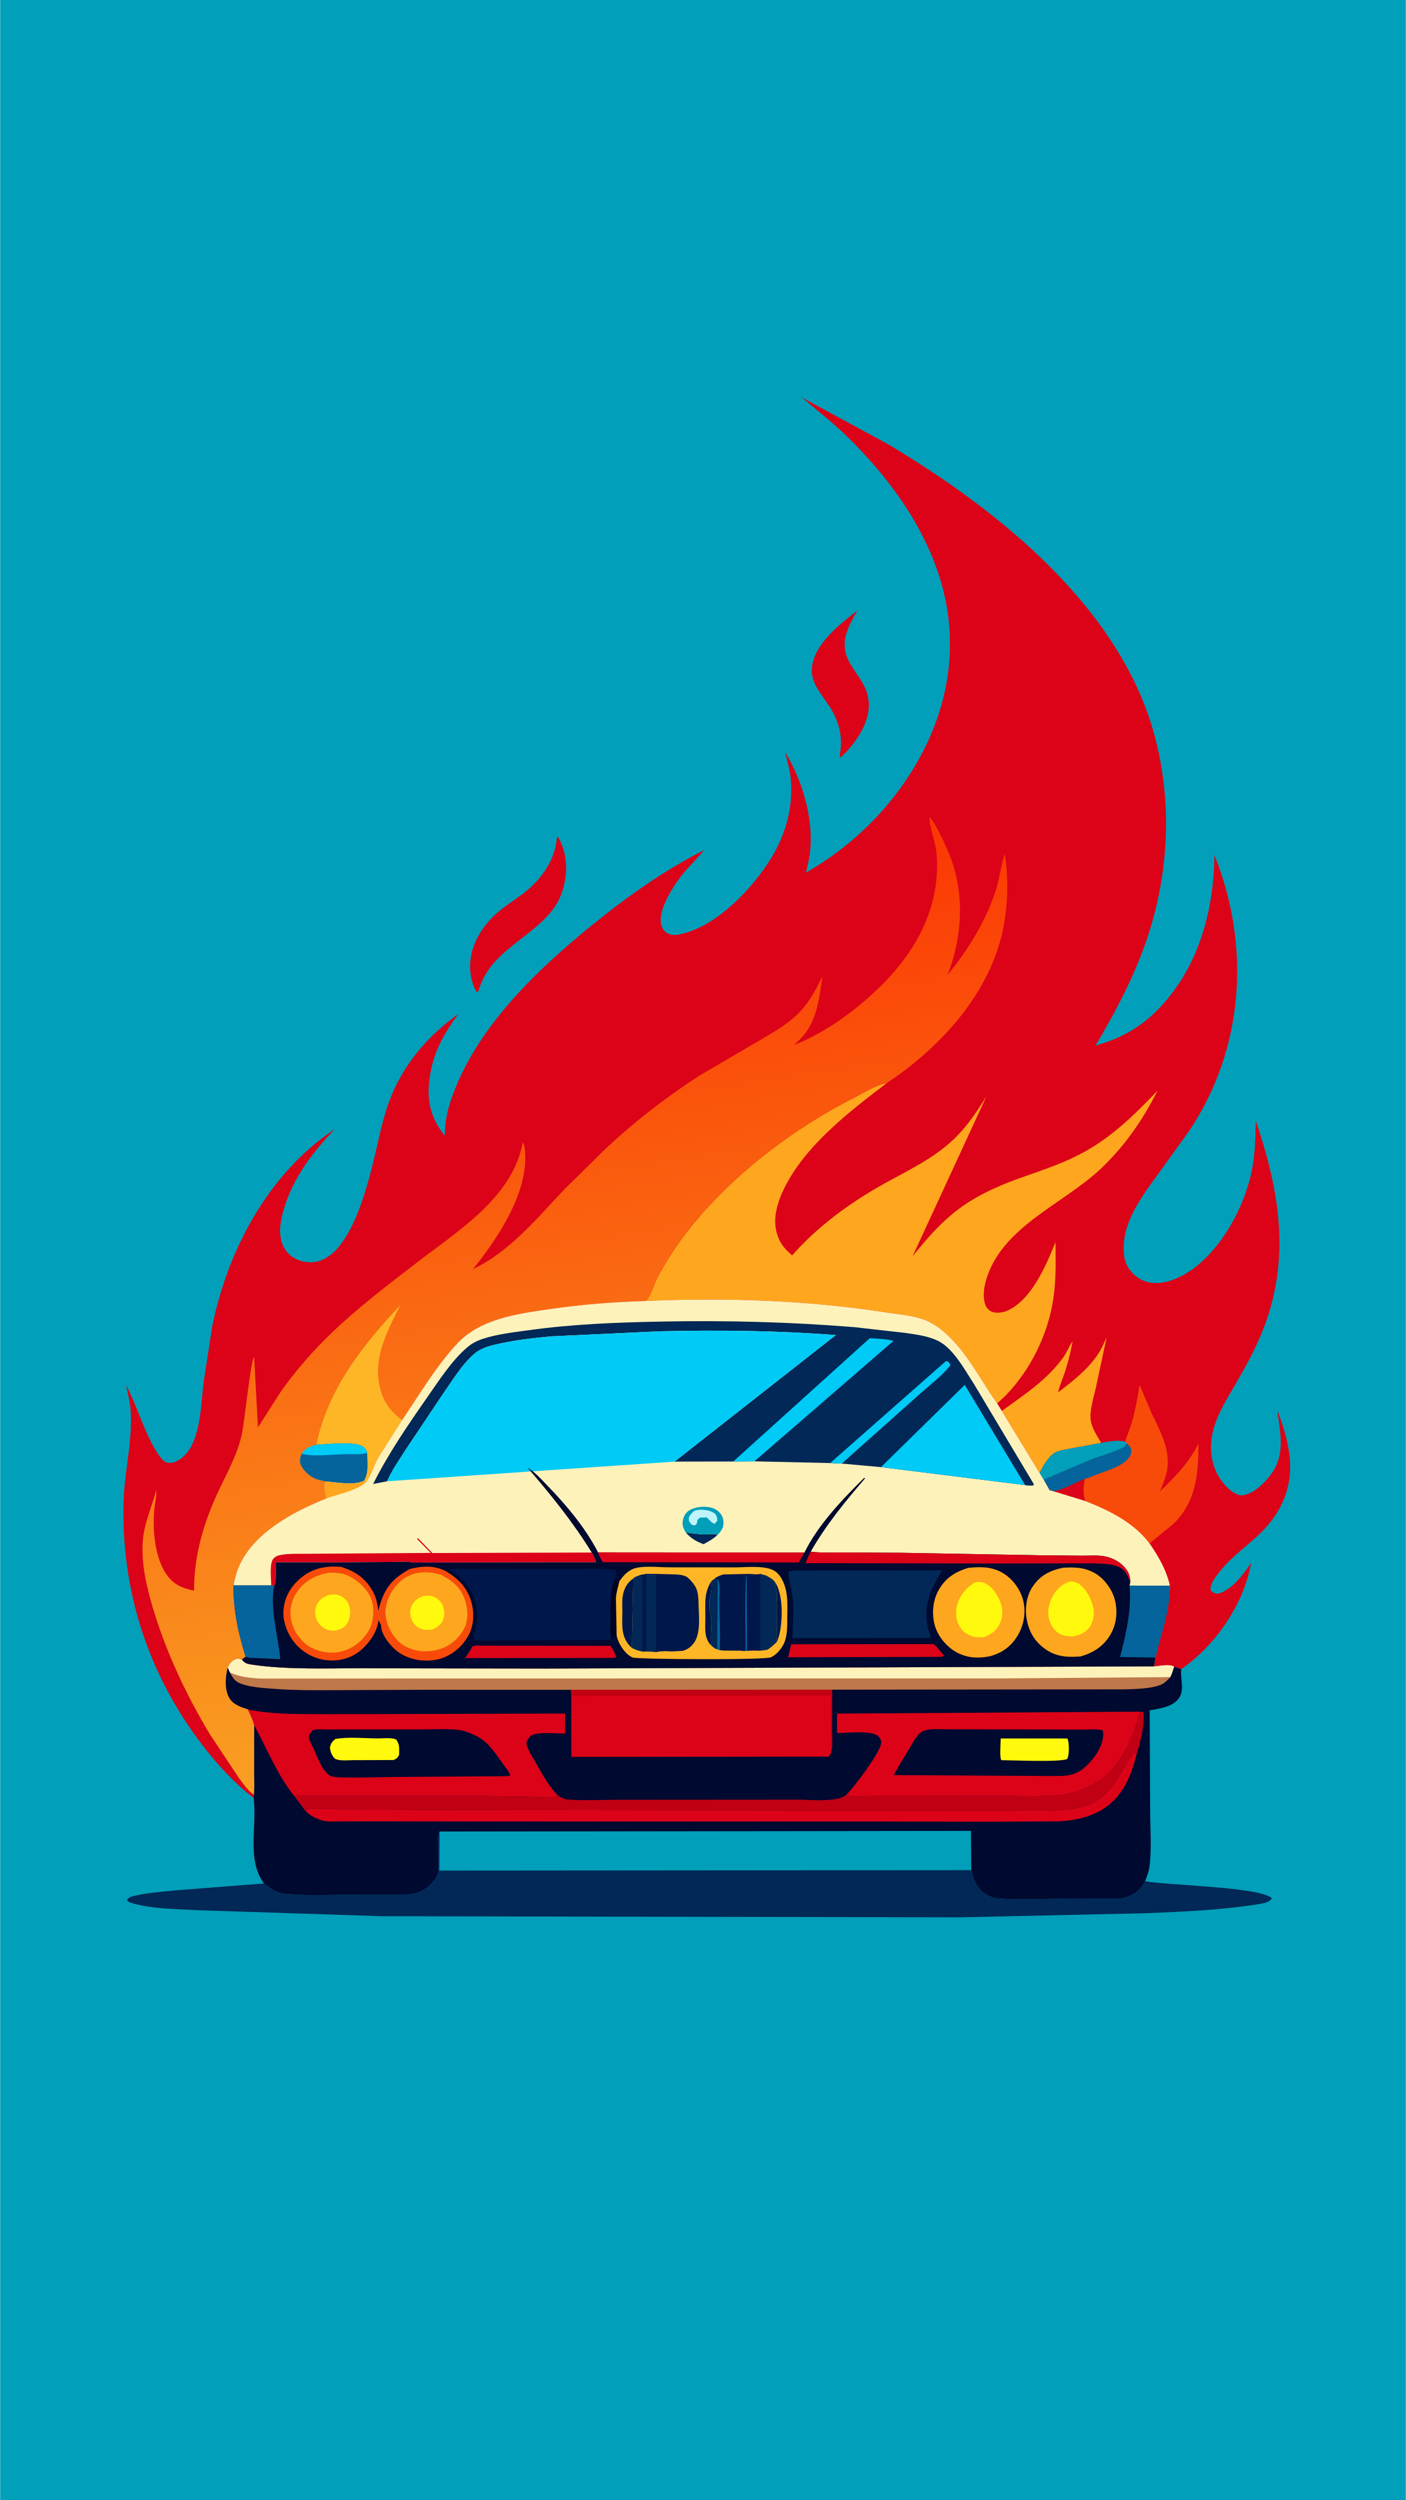<svg version="1.1" xmlns="http://www.w3.org/2000/svg" style="display: block;" viewBox="0 0 1152 2048" width="1024" height="1820">
<defs>
	<linearGradient id="Gradient1" gradientUnits="userSpaceOnUse" x1="430.049" y1="733.661" x2="534.455" y2="1414.64">
		<stop class="stop0" offset="0" stop-opacity="1" stop-color="rgb(251,56,4)"/>
		<stop class="stop1" offset="1" stop-opacity="1" stop-color="rgb(249,159,34)"/>
	</linearGradient>
</defs>
<path transform="translate(0,0)" fill="rgb(1,159,185)" d="M -0 -0 L 1152 0 L 1152 2048 L -0 2048 L -0 -0 z"/>
<path transform="translate(0,0)" fill="rgb(220,3,24)" d="M 702.381 500.216 C 695.827 511.794 688.749 524.175 693.869 537.788 C 696.201 543.99 700.613 549.849 704.276 555.334 C 709.151 562.634 712.338 570.327 711.888 579.274 C 711.114 594.631 699.758 610.591 688.661 620.5 L 687.968 618.5 C 691.073 604.591 687.522 590.884 679.88 579 C 673.608 569.247 663.856 559.265 665.269 546.674 C 667.446 527.271 688.052 511.308 702.381 500.216 z"/>
<path transform="translate(0,0)" fill="rgb(220,3,24)" d="M 456.366 685.5 C 457.514 685.871 457.131 685.522 457.673 686.476 C 462.921 695.698 464.85 707.733 463.368 718.169 C 461.914 728.406 459.072 737.035 452.678 745.338 C 434.298 769.206 400.832 779.725 392.11 811.5 C 391.627 812.039 391.151 812.326 390.548 812.716 C 386.16 805.437 384.548 795.867 385.309 787.485 C 386.816 770.89 397.033 755.971 409.749 745.685 C 416.975 739.839 425.071 735.114 432.164 729.048 C 445.422 717.711 454.93 703.265 456.366 685.5 z"/>
<path transform="translate(0,0)" fill="rgb(1,40,86)" d="M 360.101 1500.25 L 795.66 1499.74 L 795.876 1531.92 C 797.768 1539.99 800.266 1546.87 807.64 1551.48 C 810.333 1553.17 813.437 1554.64 816.63 1554.94 C 837.05 1556.9 859.155 1555.1 879.734 1555.09 L 905.501 1555.3 C 910.5 1555.36 915.89 1555.82 920.777 1554.63 C 927.992 1552.88 933.532 1548.99 937.443 1542.62 L 938.321 1540.95 L 939.161 1541.1 C 957.495 1544.4 1033.44 1545.61 1042.22 1555 C 1040.15 1557.93 1036.85 1558.81 1033.38 1559.4 C 1002.73 1564.57 970.685 1565.84 939.655 1567.17 L 786.476 1570.55 L 313.026 1569.63 L 161.445 1564.71 C 143.855 1563.6 122.129 1563.75 105.5 1558.11 L 103.908 1556.5 C 105.321 1554.24 106.963 1553.73 109.5 1553.1 C 120.233 1550.43 132.126 1549.7 143.122 1548.53 L 216.16 1542.8 L 223.822 1548.28 C 227.527 1550.41 231.943 1551.21 236.146 1551.57 C 254.423 1553.13 273.785 1551.96 292.168 1551.96 L 321.848 1551.92 C 328.528 1551.9 335.327 1552.42 341.789 1550.43 C 348.67 1548.3 356.751 1541.33 358.914 1534.24 C 359.401 1532.64 358.906 1529.06 358.904 1527.3 L 358.879 1510.52 C 358.874 1506.72 358.277 1503.61 360.101 1500.25 z"/>
<path transform="translate(0,0)" fill="rgb(1,159,185)" d="M 360.101 1500.25 L 795.66 1499.74 L 795.876 1531.92 L 359.942 1532.26 L 360.101 1500.25 z"/>
<path transform="translate(0,0)" fill="rgb(0,9,47)" d="M 186.426 1365.8 C 187.349 1363.5 189.19 1361 191.38 1359.78 C 194.249 1358.18 194.852 1358.4 198.021 1359.27 C 200.513 1362.6 202.574 1363.01 206.606 1363.6 C 236.512 1367.96 267.952 1366.43 298.138 1366.55 L 447.104 1366.78 L 945.748 1364.97 C 950.253 1364.56 958.313 1362.74 962.164 1365.11 L 967.955 1367.23 L 967.864 1368.08 C 967.071 1376.91 971.897 1386.79 963.332 1393.96 C 957.832 1398.57 948.928 1399.79 942.046 1400.99 L 942.471 1483.75 C 942.534 1498.26 943.689 1514.01 942.001 1528.39 C 941.51 1532.58 939.911 1537.06 938.321 1540.95 L 937.443 1542.62 C 933.532 1548.99 927.992 1552.88 920.777 1554.63 C 915.89 1555.82 910.5 1555.36 905.501 1555.3 L 879.734 1555.09 C 859.155 1555.1 837.05 1556.9 816.63 1554.94 C 813.437 1554.64 810.333 1553.17 807.64 1551.48 C 800.266 1546.87 797.768 1539.99 795.876 1531.92 L 795.66 1499.74 L 360.101 1500.25 C 358.277 1503.61 358.874 1506.72 358.879 1510.52 L 358.904 1527.3 C 358.906 1529.06 359.401 1532.64 358.914 1534.24 C 356.751 1541.33 348.67 1548.3 341.789 1550.43 C 335.327 1552.42 328.528 1551.9 321.848 1551.92 L 292.168 1551.96 C 273.785 1551.96 254.423 1553.13 236.146 1551.57 C 231.943 1551.21 227.527 1550.41 223.822 1548.28 L 216.16 1542.8 C 201.612 1522.74 210.887 1495.78 207.674 1472.71 L 207.88 1470.06 C 208.571 1463.66 208.086 1456.75 208.101 1450.29 L 208.18 1413.19 C 206.947 1408.73 204.852 1404.49 202.995 1400.26 C 197.515 1398.47 191.011 1396.42 187.892 1391.17 C 183.534 1383.82 184.497 1373.76 186.426 1365.8 z"/>
<path transform="translate(0,0)" fill="rgb(220,3,24)" d="M 250.134 1483.31 C 250.944 1482.77 251.529 1482.32 252.518 1482.16 C 262.201 1480.6 274.761 1482.13 284.692 1482.18 L 369.621 1482.62 L 740.847 1483.08 L 828.28 1483.07 C 845.681 1483.02 864.519 1484.07 881.694 1481.18 C 909.492 1476.5 915.159 1455.55 929.283 1435.5 L 931.627 1435.98 C 926.862 1454.85 920.193 1472.16 902.5 1482.67 C 892.495 1488.61 879.488 1491.36 867.915 1491.91 L 810.254 1492.24 L 711 1492.06 L 410.167 1492.05 L 307.022 1491.91 L 279.215 1491.95 C 274.471 1491.94 268.656 1492.52 264.072 1491.24 L 261.5 1490.37 C 257.139 1488.77 253.43 1486.66 250.134 1483.31 z"/>
<path transform="translate(0,0)" fill="rgb(194,0,19)" d="M 934.021 1402.08 L 936.687 1402.27 C 938.637 1410.11 934.225 1428.2 931.627 1435.98 L 929.283 1435.5 C 915.159 1455.55 909.492 1476.5 881.694 1481.18 C 864.519 1484.07 845.681 1483.02 828.28 1483.07 L 740.847 1483.08 L 369.621 1482.62 L 284.692 1482.18 C 274.761 1482.13 262.201 1480.6 252.518 1482.16 C 251.529 1482.32 250.944 1482.77 250.134 1483.31 L 240.865 1470.97 L 391.407 1471.02 L 432.156 1471.56 C 439.197 1471.7 447.024 1472.52 454 1471.93 C 455.09 1471.84 456.105 1471.32 457.031 1470.77 C 459.593 1472.19 462.281 1473.83 465.263 1474.06 C 478.343 1475.05 492.017 1474.29 505.154 1474.28 L 580.712 1474.23 L 652.056 1474.14 C 662.746 1474.11 677.58 1475.78 687.792 1473.01 C 689.662 1472.5 691.394 1471.64 693.065 1470.68 L 693.976 1470.91 C 698.205 1471.92 704.216 1471.17 708.612 1471.16 L 741.985 1471.14 L 823.807 1471.06 C 839.721 1471.03 856.385 1472.03 872.136 1469.82 C 881.516 1468.51 890.468 1464.89 898.5 1459.92 C 918.14 1447.78 928.65 1423.68 934.021 1402.08 z"/>
<path transform="translate(0,0)" fill="rgb(220,3,24)" d="M 467.808 1384.19 L 681.763 1384.07 L 681.679 1419.3 C 681.663 1423.59 682.362 1430.01 681.199 1434.01 C 680.799 1436.57 680.707 1436.95 679 1438.88 L 468.154 1439.14 L 468.092 1389.31 L 467.808 1384.19 z"/>
<path transform="translate(0,0)" fill="rgb(194,0,19)" d="M 467.808 1384.19 L 681.763 1384.07 L 681.679 1419.3 C 681.663 1423.59 682.362 1430.01 681.199 1434.01 C 680.3 1429.32 680.867 1423.59 680.854 1418.77 L 680.792 1388.86 L 468.092 1389.31 L 467.808 1384.19 z"/>
<path transform="translate(0,0)" fill="rgb(191,120,73)" d="M 186.426 1365.8 C 187.349 1363.5 189.19 1361 191.38 1359.78 C 194.249 1358.18 194.852 1358.4 198.021 1359.27 C 200.513 1362.6 202.574 1363.01 206.606 1363.6 C 236.512 1367.96 267.952 1366.43 298.138 1366.55 L 447.104 1366.78 L 945.748 1364.97 C 950.253 1364.56 958.313 1362.74 962.164 1365.11 C 961.193 1368.04 960.319 1371.02 958.965 1373.8 C 957.145 1375.68 955.1 1377.96 952.814 1379.26 C 945.35 1383.48 928.654 1383.63 919.815 1383.81 L 681.763 1384.07 L 467.808 1384.19 L 347.429 1384.16 L 275.464 1384.47 C 258.034 1384.54 240.773 1384.69 223.375 1383.29 C 214.688 1382.6 205.76 1382.15 197.459 1379.25 C 192.657 1377.57 190.611 1374.56 188.436 1370.16 L 186.426 1365.8 z"/>
<path transform="translate(0,0)" fill="rgb(254,242,187)" d="M 186.426 1365.8 C 187.349 1363.5 189.19 1361 191.38 1359.78 C 194.249 1358.18 194.852 1358.4 198.021 1359.27 C 200.513 1362.6 202.574 1363.01 206.606 1363.6 C 236.512 1367.96 267.952 1366.43 298.138 1366.55 L 447.104 1366.78 L 945.748 1364.97 C 950.253 1364.56 958.313 1362.74 962.164 1365.11 C 961.193 1368.04 960.319 1371.02 958.965 1373.8 L 818.336 1374.86 L 555.821 1374.88 L 328.409 1374.91 L 213.892 1374.99 C 204.945 1374.59 196.768 1373.67 188.436 1370.16 L 186.426 1365.8 z"/>
<path transform="translate(0,0)" fill="rgb(220,3,24)" d="M 693.065 1470.68 C 699.096 1464.9 721.635 1435.3 722.079 1427.49 C 722.19 1425.53 720.99 1423.38 719.54 1422.1 C 713.931 1417.15 693.49 1419.55 685.886 1419.62 L 685.835 1403.69 L 934.021 1402.08 C 928.65 1423.68 918.14 1447.78 898.5 1459.92 C 890.468 1464.89 881.516 1468.51 872.136 1469.82 C 856.385 1472.03 839.721 1471.03 823.807 1471.06 L 741.985 1471.14 L 708.612 1471.16 C 704.216 1471.17 698.205 1471.92 693.976 1470.91 L 693.065 1470.68 z"/>
<path transform="translate(0,0)" fill="rgb(0,9,47)" d="M 774.339 1416.51 L 862.116 1416.69 L 889.643 1416.74 C 894.113 1416.75 899.287 1416.17 903.606 1417.38 C 903.838 1418.57 904.042 1419.79 904.011 1421 C 903.783 1429.9 897.596 1439.07 891.587 1445.15 C 882.391 1454.44 875.642 1454.81 863.25 1454.81 L 732.433 1454.02 C 735.967 1447.01 740.329 1440.19 744.379 1433.46 C 746.962 1429.16 749.633 1423.95 753.089 1420.32 C 757.986 1415.16 767.818 1416.58 774.339 1416.51 z"/>
<path transform="translate(0,0)" fill="rgb(255,249,13)" d="M 820.01 1424.03 L 874.432 1424.04 C 874.744 1424.42 874.852 1424.5 875.023 1425.03 C 876.104 1428.43 876.246 1437.65 874.5 1440.78 C 869.23 1443.66 829.384 1441.84 820.448 1441.81 C 818.912 1439.07 819.989 1427.67 820.01 1424.03 z"/>
<path transform="translate(0,0)" fill="rgb(220,3,24)" d="M 202.995 1400.26 C 221.169 1403.99 239.508 1404.08 257.983 1404.12 L 311.711 1404.08 L 462.968 1403.64 L 462.965 1420.06 C 456.823 1420.01 438.573 1418.16 434.489 1422.23 C 432.661 1424.05 431.578 1425.9 431.258 1428.5 C 433.001 1434.54 436.468 1439.65 439.556 1445.05 C 444.842 1454.3 449.568 1463.06 457.031 1470.77 C 456.105 1471.32 455.09 1471.84 454 1471.93 C 447.024 1472.52 439.197 1471.7 432.156 1471.56 L 391.407 1471.02 L 240.865 1470.97 C 226.858 1453.54 218.78 1432.54 208.18 1413.19 C 206.947 1408.73 204.852 1404.49 202.995 1400.26 z"/>
<path transform="translate(0,0)" fill="rgb(0,9,47)" d="M 255.983 1417.5 L 256.925 1417.13 C 259.574 1416.16 263.519 1416.66 266.366 1416.65 L 287.691 1416.64 L 345.379 1416.62 C 355.269 1416.63 365.699 1415.92 375.5 1416.98 C 380.618 1417.54 386.81 1420.18 391.392 1422.62 C 400.44 1427.42 406.015 1436.45 411.836 1444.53 C 414.008 1447.54 417.036 1450.93 418.084 1454.5 L 414.5 1454.97 L 324.172 1455.58 C 308.207 1455.7 291.848 1456.53 275.917 1455.76 C 273.704 1455.66 271.4 1455.25 269.534 1453.98 C 263.452 1449.85 259.603 1438.25 256.449 1431.56 C 255.309 1429.14 253.341 1426.03 253.11 1423.38 C 252.869 1420.62 254.352 1419.48 255.983 1417.5 z"/>
<path transform="translate(0,0)" fill="rgb(255,249,13)" d="M 274.617 1424.5 C 285.193 1422.49 298.916 1424 309.807 1423.99 C 314.029 1423.98 320.727 1423.13 324.5 1424.87 C 327.698 1429.13 326.892 1432.35 326.942 1437.5 C 325.511 1440.16 325.205 1440.33 322.5 1441.7 L 289.102 1441.81 C 284.65 1441.81 278.053 1442.7 274.158 1440.5 C 271.569 1437.5 270.824 1435.39 270.184 1431.5 C 271.203 1427.83 271.728 1426.98 274.617 1424.5 z"/>
<path transform="translate(0,0)" fill="rgb(220,3,24)" d="M 207.674 1472.71 C 190.362 1459.64 174.081 1441.04 161.341 1423.6 C 120.057 1367.07 99.744 1302.16 101.063 1232.17 C 101.537 1207.06 108.324 1181.96 107.062 1157 C 106.688 1149.59 104.74 1142.05 103.244 1134.79 C 112.495 1152.24 117.505 1171.77 127.861 1188.61 C 129.559 1191.37 133.276 1197.3 136.717 1198.03 C 140.93 1198.91 143.867 1197.61 147.32 1195.3 C 153.955 1190.86 157.296 1184.52 159.817 1177.15 C 164.57 1163.26 164.935 1147.59 166.613 1133.06 L 173.835 1086.27 C 186.538 1023.72 220.121 960.714 274.266 924.875 C 254.26 945.523 236.61 969.517 230.5 998.255 C 228.66 1006.91 228.778 1016.41 233.876 1024 C 237.555 1029.48 243.503 1032.55 249.903 1033.62 C 290.956 1040.48 305.726 949.5 312.651 922.582 C 315.376 911.988 318.688 901.221 323.382 891.318 C 335.271 866.239 353.164 846.639 375.612 830.493 C 362.438 848.31 353.882 864.1 351.513 886.53 C 349.73 903.414 353.677 917.011 364.385 930.284 C 364.645 920.047 365.929 911.547 369.179 901.831 C 388.852 843.024 438.77 795.309 485.667 757.323 C 513.914 734.444 544.418 712.697 576.96 696.38 C 569.653 705.133 561.338 712.653 554.781 722.103 C 548.726 730.827 539.372 746.603 541.645 757.287 C 542.241 760.085 544.145 762.897 546.642 764.322 C 550.625 766.594 554.611 765.945 558.817 764.929 C 588.499 757.766 617.3 727.056 632.5 701.853 C 643.994 682.795 649.921 660.827 647.977 638.5 C 647.322 630.987 645.062 623.302 643.246 615.999 C 657.303 639.254 666.344 669.098 663.913 696.411 C 663.368 702.531 661.711 708.783 660.383 714.781 C 685.115 700.712 708.268 681.586 726.614 659.819 C 761.621 618.283 782.46 566.94 777.724 512.082 C 772.438 450.864 735.156 396.982 692.002 355.559 C 680.969 344.97 668.598 335.384 656.88 325.55 L 727.188 363.604 C 818.136 417.771 919.985 498.818 947.059 606.203 C 961.097 661.885 957.291 720.379 938.018 774.34 C 927.833 802.856 913.177 830.465 897.672 856.432 C 916.419 851.385 933.095 842.49 946.958 828.824 C 981.359 794.91 994.737 747.453 995.116 700.394 C 1025.01 774.772 1019.53 858.832 974.666 926.038 L 946.708 964.873 C 935.181 980.65 921.616 999.599 920.827 1019.93 C 920.488 1028.66 921.486 1035.98 927.767 1042.58 C 932.969 1048.05 939.258 1050.84 946.798 1050.97 C 961.291 1051.21 976.523 1041.49 986.661 1031.74 C 1006.78 1012.4 1021.49 983.14 1026.38 955.795 C 1028.6 943.338 1028.73 930.763 1029.02 918.151 C 1048.2 974.416 1057.55 1028.99 1036.1 1086.27 C 1029.64 1103.52 1020.72 1119.51 1011.5 1135.39 C 1002.31 1151.21 991.892 1167.44 992.33 1186.46 C 992.62 1199.06 997.144 1210.58 1006.49 1219.23 C 1009.32 1221.86 1013.92 1225.19 1018 1224.83 C 1027.06 1224.02 1036.28 1214.66 1041.46 1207.72 C 1053.53 1191.57 1049.12 1173.28 1046.54 1154.94 C 1051.09 1166.51 1055.07 1179.31 1056.59 1191.67 C 1060 1219.37 1048.98 1241.69 1028.6 1259.83 C 1018.1 1269.18 1006.83 1277.52 998.262 1288.83 C 995.597 1292.35 991.378 1297.98 991.958 1302.5 C 994.063 1304.77 994.466 1304.88 997.5 1305.6 C 1009.4 1302.78 1018.91 1289.58 1025.27 1280.03 L 1025.16 1280.68 C 1018.97 1314.42 995.923 1347.85 967.955 1367.23 L 962.164 1365.11 C 958.313 1362.74 950.253 1364.56 945.748 1364.97 L 447.104 1366.78 L 298.138 1366.55 C 267.952 1366.43 236.512 1367.96 206.606 1363.6 C 202.574 1363.01 200.513 1362.6 198.021 1359.27 C 194.852 1358.4 194.249 1358.18 191.38 1359.78 C 189.19 1361 187.349 1363.5 186.426 1365.8 C 184.497 1373.76 183.534 1383.82 187.892 1391.17 C 191.011 1396.42 197.515 1398.47 202.995 1400.26 C 204.852 1404.49 206.947 1408.73 208.18 1413.19 L 208.101 1450.29 C 208.086 1456.75 208.571 1463.66 207.88 1470.06 L 207.674 1472.71 z"/>
<path transform="translate(0,0)" fill="rgb(254,166,30)" d="M 820.905 1155.77 C 839.049 1142.54 857.586 1130.71 871.016 1112.24 C 874.147 1107.93 875.878 1102.97 878.936 1098.65 C 877.363 1106.94 875.518 1114.94 872.916 1122.97 C 871.045 1128.74 868.301 1134.68 867.026 1140.56 C 878.625 1131.72 891.031 1122.04 899.333 1109.88 C 902.272 1105.58 904.458 1100.4 906.757 1095.71 L 897.779 1137.57 C 896.051 1145.16 892.601 1155.87 893.781 1163.6 C 894.756 1169.99 899.13 1176.45 902.403 1181.94 L 876.946 1186.66 C 873.086 1187.41 868.098 1187.99 864.633 1189.88 C 861.69 1191.49 859.23 1194.46 857.326 1197.16 C 855.196 1200.17 853.435 1203.34 851.926 1206.71 L 820.905 1155.77 z"/>
<path transform="translate(0,0)" fill="rgb(248,75,10)" d="M 921.986 1181.05 C 923.68 1175.2 926.216 1169.67 927.856 1163.81 C 930.544 1154.19 932.155 1144.31 933.829 1134.48 L 943.21 1156.67 C 949.926 1170.77 958.226 1185.31 956.708 1201.5 C 956.059 1208.42 953.103 1215.24 950.495 1221.6 C 963.295 1209.53 973.857 1198.41 982.066 1182.62 C 982.025 1207.11 980.228 1229.61 961.94 1247.86 L 941.946 1264.26 C 928.906 1247.02 908.946 1237.27 889.298 1229.54 L 863.105 1221.53 L 860.051 1220.7 L 855.142 1212.01 L 851.926 1206.71 C 853.435 1203.34 855.196 1200.17 857.326 1197.16 C 859.23 1194.46 861.69 1191.49 864.633 1189.88 C 868.098 1187.99 873.086 1187.41 876.946 1186.66 L 902.403 1181.94 C 908.743 1180.92 915.701 1179.21 921.986 1181.05 z"/>
<path transform="translate(0,0)" fill="rgb(4,100,155)" d="M 902.403 1181.94 C 908.743 1180.92 915.701 1179.21 921.986 1181.05 L 923.202 1182.37 C 925.43 1184.27 926.971 1185.68 927.011 1188.91 C 927.048 1191.92 925.078 1194.54 922.904 1196.44 C 916.279 1202.21 906.693 1204.79 898.591 1207.84 C 895.794 1208.89 891.885 1210.95 888.972 1211.24 C 887.686 1217.13 887.126 1223.79 889.298 1229.54 L 863.105 1221.53 L 860.051 1220.7 L 855.142 1212.01 L 851.926 1206.71 C 853.435 1203.34 855.196 1200.17 857.326 1197.16 C 859.23 1194.46 861.69 1191.49 864.633 1189.88 C 868.098 1187.99 873.086 1187.41 876.946 1186.66 L 902.403 1181.94 z"/>
<path transform="translate(0,0)" fill="rgb(220,3,24)" d="M 863.105 1221.53 C 871.562 1220.16 880.925 1214.58 888.972 1211.24 C 887.686 1217.13 887.126 1223.79 889.298 1229.54 L 863.105 1221.53 z"/>
<path transform="translate(0,0)" fill="rgb(1,159,185)" d="M 902.403 1181.94 C 908.743 1180.92 915.701 1179.21 921.986 1181.05 L 923.202 1182.37 C 922.07 1184.48 921.958 1184.82 919.727 1185.92 C 911.445 1190.01 901.84 1192.51 893.17 1195.82 L 855.142 1212.01 L 851.926 1206.71 C 853.435 1203.34 855.196 1200.17 857.326 1197.16 C 859.23 1194.46 861.69 1191.49 864.633 1189.88 C 868.098 1187.99 873.086 1187.41 876.946 1186.66 L 902.403 1181.94 z"/>
<path transform="translate(0,0)" fill="rgb(254,166,30)" d="M 529.018 1065.67 C 532.594 1063.29 536.252 1051.07 538.733 1046.42 C 545.487 1033.75 553.372 1021.42 562.145 1010.07 C 598.17 963.454 649.371 924.653 701.799 898.152 C 708.895 894.565 718.634 888.285 726.529 887.276 C 697.795 909.095 664.268 934.92 646.119 966.711 C 641.12 975.468 636.855 985.006 635.513 995.074 C 634.258 1004.5 636.378 1014.23 642.385 1021.72 C 644.321 1024.14 646.76 1026.28 649.044 1028.35 C 669.941 1004.55 696.716 985.037 724.314 969.678 C 744.093 958.671 764.193 949.402 780.919 933.725 C 792.225 923.129 800.131 911.073 808.279 898.045 L 747.784 1029.03 C 759.796 1014.03 772.161 999.913 787.894 988.641 C 803.814 977.234 822.102 969.722 840.488 963.321 C 856.893 957.61 873.429 951.948 888.669 943.5 C 911.93 930.605 930.333 912.476 948.488 893.396 C 936.363 917.544 921.31 939.266 901.5 957.81 C 871.345 986.037 823.223 1004.03 808.955 1045.5 C 806.494 1052.65 804.932 1060.99 807.231 1068.39 C 808.026 1070.94 809.942 1073.16 812.379 1074.3 C 816.059 1076.03 821.7 1075.23 825.274 1073.66 C 845.247 1064.93 857.207 1036.48 864.852 1017.57 C 865.058 1032.99 865.404 1048.32 863.145 1063.63 C 858.848 1092.76 844.526 1122.1 823.959 1143.19 L 817.085 1149.58 C 803.402 1130.47 793.019 1108.74 775.392 1092.65 C 769.611 1087.38 763.279 1083.02 755.82 1080.5 C 746.542 1077.37 735.659 1076.55 725.95 1075.04 C 661.62 1065.03 593.989 1062.76 529.018 1065.67 z"/>
<path transform="translate(0,0)" fill="url(#Gradient1)" d="M 207.88 1470.06 C 203.417 1467.38 198.802 1460.66 195.689 1456.43 L 172.041 1420.89 C 152.635 1388.68 136.177 1353.86 125.358 1317.8 C 119.904 1299.62 115.421 1280.6 116.984 1261.49 C 118.163 1247.1 124.35 1234.49 127.777 1220.72 C 128.398 1225.84 126.654 1232.09 126.228 1237.34 C 124.908 1253.64 126.662 1275.26 136.018 1289.23 C 141.766 1297.81 149.092 1301.01 158.907 1302.92 C 158.763 1272.77 167.627 1244.6 180.653 1217.69 C 187.468 1203.61 194.302 1190.91 197.921 1175.51 C 200.327 1165.28 205.018 1115.33 208.141 1111.44 L 211.252 1169.22 L 230.056 1139.83 C 242.531 1122.22 257.109 1105.63 272.757 1090.76 C 294.513 1070.08 318.276 1052.13 342.011 1033.83 C 375.579 1007.94 420.161 980.735 428.352 935.5 C 429.023 936.929 429.581 938.427 429.796 940 C 434.561 974.744 408.134 1013.93 387.545 1039.49 C 417.455 1025.48 440.12 997.702 462.351 974.26 L 494.464 942.619 C 518.377 919.88 545.69 898.77 573.431 880.878 L 622.728 852.015 C 634.406 845.183 646.833 838.122 656.099 828.077 C 663.773 819.758 668.897 809.892 673.831 799.822 C 671.605 815.537 669.95 831.925 660.549 845.366 C 657.847 849.23 654.049 852.646 650.715 855.975 C 677.997 845.174 704.114 825.649 724.532 804.798 C 752.654 776.08 770.783 740.484 767.447 699.529 C 766.613 689.299 761.72 678.811 761.596 669.038 C 767.676 676.6 772.338 687.321 776.29 696.179 C 790.867 728.85 789.156 765.811 776.401 798.678 C 793.005 778.501 808.623 753.264 816.288 728.168 C 819.179 718.699 820.204 708.768 823.329 699.503 C 826.365 719.063 825.979 740.059 822.199 759.5 C 811.736 813.327 770.873 857.773 726.529 887.276 C 718.634 888.285 708.895 894.565 701.799 898.152 C 649.371 924.653 598.17 963.454 562.145 1010.07 C 553.372 1021.42 545.487 1033.75 538.733 1046.42 C 536.252 1051.07 532.594 1063.29 529.018 1065.67 C 502.586 1066.47 475.965 1068.55 449.795 1072.39 C 423.811 1076.2 393.571 1080.22 374.648 1100.41 C 357.335 1118.89 343.544 1142.34 329.346 1163.28 L 310.089 1193.61 C 306.598 1199.68 303.878 1209.4 299.411 1214.43 L 298.043 1213.03 C 290.02 1217.05 275.382 1214.19 266.7 1213.49 C 264.942 1217.22 266.672 1223.43 267.262 1227.45 C 240.535 1238 207.433 1255.58 195.544 1283.48 C 193.423 1288.45 192.208 1293.36 191.204 1298.65 C 191.072 1319.29 195.088 1337.42 201.134 1357.08 L 198.021 1359.27 C 194.852 1358.4 194.249 1358.18 191.38 1359.78 C 189.19 1361 187.349 1363.5 186.426 1365.8 C 184.497 1373.76 183.534 1383.82 187.892 1391.17 C 191.011 1396.42 197.515 1398.47 202.995 1400.26 C 204.852 1404.49 206.947 1408.73 208.18 1413.19 L 208.101 1450.29 C 208.086 1456.75 208.571 1463.66 207.88 1470.06 z"/>
<path transform="translate(0,0)" fill="rgb(254,182,39)" d="M 259.191 1183.44 C 268.346 1138.31 297.055 1101.91 327.851 1069.21 C 318.367 1088.22 306.961 1109.06 310.208 1131.12 C 312.337 1145.59 317.726 1154.48 329.346 1163.28 L 310.089 1193.61 C 306.598 1199.68 303.878 1209.4 299.411 1214.43 L 298.043 1213.03 C 290.02 1217.05 275.382 1214.19 266.7 1213.49 L 259.5 1211.76 C 254.21 1209.8 248.813 1205.31 246.445 1200.16 C 244.974 1196.96 245.81 1193.95 247.029 1190.87 C 250.514 1185.98 253.618 1184.98 259.191 1183.44 z"/>
<path transform="translate(0,0)" fill="rgb(4,100,155)" d="M 259.191 1183.44 C 267.533 1182.97 292.085 1180.21 298.034 1185.5 C 299.548 1186.85 300.514 1188.11 300.76 1190.15 C 300.884 1197.85 302.312 1206.28 298.043 1213.03 C 290.02 1217.05 275.382 1214.19 266.7 1213.49 L 259.5 1211.76 C 254.21 1209.8 248.813 1205.31 246.445 1200.16 C 244.974 1196.96 245.81 1193.95 247.029 1190.87 C 250.514 1185.98 253.618 1184.98 259.191 1183.44 z"/>
<path transform="translate(0,0)" fill="rgb(0,202,246)" d="M 259.191 1183.44 C 267.533 1182.97 292.085 1180.21 298.034 1185.5 C 299.548 1186.85 300.514 1188.11 300.76 1190.15 C 295.728 1191.76 288.443 1191.05 283.098 1191.16 C 272.368 1191.36 257.284 1193.49 247.029 1190.87 C 250.514 1185.98 253.618 1184.98 259.191 1183.44 z"/>
<path transform="translate(0,0)" fill="rgb(254,242,187)" d="M 529.018 1065.67 C 593.989 1062.76 661.62 1065.03 725.95 1075.04 C 735.659 1076.55 746.542 1077.37 755.82 1080.5 C 763.279 1083.02 769.611 1087.38 775.392 1092.65 C 793.019 1108.74 803.402 1130.47 817.085 1149.58 L 820.905 1155.77 L 851.926 1206.71 L 855.142 1212.01 L 860.051 1220.7 L 863.105 1221.53 L 889.298 1229.54 C 908.946 1237.27 928.906 1247.02 941.946 1264.26 C 949.434 1275.07 955.724 1286.03 958.692 1298.97 C 958.603 1320.1 951.484 1337.54 946.859 1357.73 L 945.748 1364.97 L 447.104 1366.78 L 298.138 1366.55 C 267.952 1366.43 236.512 1367.96 206.606 1363.6 C 202.574 1363.01 200.513 1362.6 198.021 1359.27 L 201.134 1357.08 C 195.088 1337.42 191.072 1319.29 191.204 1298.65 C 192.208 1293.36 193.423 1288.45 195.544 1283.48 C 207.433 1255.58 240.535 1238 267.262 1227.45 C 266.672 1223.43 264.942 1217.22 266.7 1213.49 C 275.382 1214.19 290.02 1217.05 298.043 1213.03 L 299.411 1214.43 C 303.878 1209.4 306.598 1199.68 310.089 1193.61 L 329.346 1163.28 C 343.544 1142.34 357.335 1118.89 374.648 1100.41 C 393.571 1080.22 423.811 1076.2 449.795 1072.39 C 475.965 1068.55 502.586 1066.47 529.018 1065.67 z"/>
<path transform="translate(0,0)" fill="rgb(1,40,86)" d="M 561.899 1255.33 C 566.928 1255.94 572.119 1256.87 577.183 1256.91 C 580.182 1256.94 585.376 1255.94 587.822 1257.37 C 584.397 1260.6 580.567 1262.68 576.47 1264.9 C 570.237 1262.57 566.415 1260.35 561.899 1255.33 z"/>
<path transform="translate(0,0)" fill="rgb(254,166,30)" d="M 298.043 1213.03 L 299.411 1214.43 C 292.705 1220.87 276.216 1224.12 267.262 1227.45 C 266.672 1223.43 264.942 1217.22 266.7 1213.49 C 275.382 1214.19 290.02 1217.05 298.043 1213.03 z"/>
<path transform="translate(0,0)" fill="rgb(1,159,185)" d="M 561.899 1255.33 C 559.812 1251.97 558.653 1248.97 559.572 1244.97 C 560.379 1241.46 561.98 1238.78 565.189 1236.94 C 570.252 1234.04 577.9 1233.47 583.434 1235.17 C 586.863 1236.22 590.18 1238.71 591.708 1242.04 C 593.023 1244.89 593.256 1249.12 591.876 1252 C 590.96 1253.91 589.384 1255.94 587.822 1257.37 C 585.376 1255.94 580.182 1256.94 577.183 1256.91 C 572.119 1256.87 566.928 1255.94 561.899 1255.33 z"/>
<path transform="translate(0,0)" fill="rgb(189,244,250)" d="M 579.163 1242.94 L 573.5 1243.16 C 571.108 1244.9 571.395 1245.7 570.781 1248.5 L 569 1249.59 L 566.5 1248.74 C 564.435 1245.92 564.066 1245.95 564.527 1242.54 C 565.687 1240.86 567.125 1238.63 568.967 1237.67 C 572.125 1236.02 578.752 1236.59 582.016 1237.87 C 584.162 1238.75 586.29 1239.65 587.143 1242 C 587.543 1243.1 587.686 1244.34 587.833 1245.5 L 585.5 1248.22 C 582.914 1247.36 581.025 1244.86 579.163 1242.94 z"/>
<path transform="translate(0,0)" fill="rgb(220,3,24)" d="M 222.177 1298.68 C 222.071 1293.36 220.426 1280.12 224.123 1276.49 C 225.565 1275.07 227.178 1274.26 229.145 1273.86 C 237.162 1272.21 247.364 1272.98 255.615 1272.72 L 352.826 1272.05 L 341.515 1260.5 L 342.5 1260.08 L 354.21 1272.14 L 484.81 1271.73 C 486.558 1274.14 487.434 1276.92 488.467 1279.7 L 337.344 1279.89 C 334.543 1278.84 328.695 1279.47 325.462 1279.42 L 277.81 1279.8 L 225.764 1279.75 C 225.739 1283.67 226.705 1296.2 224.548 1298.96 L 222.177 1298.68 z"/>
<path transform="translate(0,0)" fill="rgb(1,40,86)" d="M 317.135 1213.35 L 305.641 1215.59 C 318.391 1190.24 334.003 1167.55 350.181 1144.34 C 359.613 1130.8 370.218 1114.35 382.775 1103.66 C 386.56 1100.44 390.681 1098.32 395.376 1096.76 C 407.356 1092.78 420.935 1091.33 433.411 1089.59 C 468.824 1084.64 504.706 1083.3 540.438 1082.57 C 593.764 1081.48 646.839 1082.81 700.012 1087.11 L 741.895 1091.85 C 751.075 1093.2 760.965 1094.37 769.285 1098.7 C 781.495 1105.06 790.841 1122.62 798.221 1133.94 L 846.995 1215.5 L 846.864 1216.8 C 844.434 1216.99 842.392 1217.02 840.001 1216.5 L 721.864 1201.77 L 689.727 1198.86 L 680.204 1198.45 L 618.133 1197.04 L 600.781 1197.18 L 552.692 1197.26 L 684.863 1093.59 C 636.842 1089.88 588.355 1089.41 540.213 1090.52 L 451.892 1094.63 C 437.72 1095.91 423.577 1097.5 409.652 1100.52 C 402.156 1102.14 394.66 1103.78 388.659 1108.9 C 378.333 1117.71 370.524 1131.02 362.685 1142.09 L 332.053 1187.89 C 326.893 1196.07 320.98 1204.46 317.135 1213.35 z"/>
<path transform="translate(0,0)" fill="rgb(0,202,246)" d="M 680.204 1198.45 L 775 1114.98 L 776.826 1115.18 L 778.887 1118 C 772.858 1126.46 761.681 1134.58 753.838 1141.73 L 689.727 1198.86 L 680.204 1198.45 z"/>
<path transform="translate(0,0)" fill="rgb(0,202,246)" d="M 600.781 1197.18 L 712.725 1096.12 C 719.202 1096.58 725.837 1096.73 732.153 1098.32 L 618.133 1197.04 L 600.781 1197.18 z"/>
<path transform="translate(0,0)" fill="rgb(0,202,246)" d="M 721.864 1201.77 L 790.512 1134.41 L 840.001 1216.5 L 721.864 1201.77 z"/>
<path transform="translate(0,0)" fill="rgb(0,202,246)" d="M 317.135 1213.35 C 320.98 1204.46 326.893 1196.07 332.053 1187.89 L 362.685 1142.09 C 370.524 1131.02 378.333 1117.71 388.659 1108.9 C 394.66 1103.78 402.156 1102.14 409.652 1100.52 C 423.577 1097.5 437.72 1095.91 451.892 1094.63 L 540.213 1090.52 C 588.355 1089.41 636.842 1089.88 684.863 1093.59 L 552.692 1197.26 L 317.135 1213.35 z"/>
<path transform="translate(0,0)" fill="rgb(0,9,47)" d="M 484.81 1271.73 C 469.233 1246.49 451.521 1224.68 432.236 1202.25 C 438.372 1205.82 443.311 1211.6 448.245 1216.66 C 463.999 1232.84 479.622 1251.46 490.005 1271.6 L 659.15 1271.73 C 670.278 1248.99 690.255 1228.17 708.148 1210.5 L 708.82 1211 C 692.571 1229.86 676.633 1249.33 664.288 1271.03 C 672.785 1272.2 681.937 1271.61 690.522 1271.66 L 737.007 1271.92 L 854.607 1274.01 L 887.21 1274.31 C 893.021 1274.33 899.788 1273.74 905.472 1274.91 C 912.245 1276.29 918.403 1279.69 922.666 1285.2 C 925.334 1288.64 926.159 1291.96 926.182 1296.24 L 925.564 1298.81 L 958.692 1298.97 C 958.603 1320.1 951.484 1337.54 946.859 1357.73 L 945.748 1364.97 L 447.104 1366.78 L 298.138 1366.55 C 267.952 1366.43 236.512 1367.96 206.606 1363.6 C 202.574 1363.01 200.513 1362.6 198.021 1359.27 L 201.134 1357.08 C 195.088 1337.42 191.072 1319.29 191.204 1298.65 L 222.177 1298.68 L 224.548 1298.96 C 226.705 1296.2 225.739 1283.67 225.764 1279.75 L 277.81 1279.8 L 325.462 1279.42 C 328.695 1279.47 334.543 1278.84 337.344 1279.89 L 488.467 1279.7 C 487.434 1276.92 486.558 1274.14 484.81 1271.73 z"/>
<path transform="translate(0,0)" fill="rgb(220,3,24)" d="M 387.126 1348.5 C 390.098 1347.54 394.005 1348.02 397.132 1348.03 L 417.721 1348.08 L 500.331 1348.14 C 501.918 1350.99 504.411 1354.52 504.882 1357.74 L 501.25 1358.09 L 380.861 1358.16 C 383.375 1355.23 385.195 1351.83 387.126 1348.5 z"/>
<path transform="translate(0,0)" fill="rgb(220,3,24)" d="M 648.247 1346.89 L 765.077 1346.72 C 768.213 1349.4 770.842 1353.05 773.5 1356.21 L 771.5 1357.2 L 645.707 1357.54 L 648.247 1346.89 z"/>
<path transform="translate(0,0)" fill="rgb(220,3,24)" d="M 490.005 1271.6 L 659.15 1271.73 L 654.512 1279.84 L 493.931 1279.67 C 492.321 1277.02 490.857 1274.62 490.005 1271.6 z"/>
<path transform="translate(0,0)" fill="rgb(4,100,155)" d="M 925.564 1298.81 L 958.692 1298.97 C 958.603 1320.1 951.484 1337.54 946.859 1357.73 L 917.819 1357.32 C 922.6 1338.59 927.254 1319.37 925.655 1299.85 L 925.564 1298.81 z"/>
<path transform="translate(0,0)" fill="rgb(4,100,155)" d="M 222.177 1298.68 L 224.548 1298.96 L 224.404 1299.71 C 221.04 1318.26 227.934 1340.43 229.546 1359.07 L 209.496 1358.15 C 206.999 1358.01 203.332 1358.24 201.134 1357.08 C 195.088 1337.42 191.072 1319.29 191.204 1298.65 L 222.177 1298.68 z"/>
<path transform="translate(0,0)" fill="rgb(220,3,24)" d="M 664.288 1271.03 C 672.785 1272.2 681.937 1271.61 690.522 1271.66 L 737.007 1271.92 L 854.607 1274.01 L 887.21 1274.31 C 893.021 1274.33 899.788 1273.74 905.472 1274.91 C 912.245 1276.29 918.403 1279.69 922.666 1285.2 C 925.334 1288.64 926.159 1291.96 926.182 1296.24 C 924.898 1293.05 923.649 1289.42 921.341 1286.82 C 918.075 1283.13 912.588 1281.8 907.913 1281.29 C 897.736 1280.18 886.904 1280.72 876.656 1280.61 L 811.838 1280.72 L 660.13 1280.42 C 661.304 1277.12 662.616 1274.11 664.288 1271.03 z"/>
<path transform="translate(0,0)" fill="rgb(254,166,30)" d="M 870.977 1284.18 C 880.367 1283.69 887.93 1283.71 896.479 1288.25 C 904.101 1292.3 910.787 1301.05 913.194 1309.29 C 916.037 1319.02 915.186 1329.73 910.128 1338.59 C 904.596 1348.28 895.983 1353.91 885.434 1356.82 C 875.706 1357.63 866.502 1357.3 858.031 1351.83 C 848.965 1345.99 843.747 1338.2 841.538 1327.66 C 839.617 1318.49 840.79 1307.76 846.022 1299.86 C 852.266 1290.44 860.255 1286.51 870.977 1284.18 z"/>
<path transform="translate(0,0)" fill="rgb(255,249,13)" d="M 876.66 1295.5 C 878.795 1295.54 880.883 1295.65 882.804 1296.69 C 889.081 1300.06 893.503 1308.13 895.346 1314.78 C 896.965 1320.62 896.527 1327.06 893.224 1332.21 C 889.798 1337.55 884.87 1339.32 878.926 1340.48 C 875.916 1340.34 872.711 1340.23 869.883 1339.1 C 865.882 1337.5 862.487 1333.73 860.879 1329.78 L 860.663 1329.24 L 860.018 1327.61 C 857.967 1321.74 859.121 1314.32 861.87 1308.87 C 865.147 1302.37 869.678 1297.73 876.66 1295.5 z"/>
<path transform="translate(0,0)" fill="rgb(254,166,30)" d="M 793.418 1284.28 C 802.744 1283.35 811.81 1283.21 820.319 1287.7 C 828.753 1292.15 835.519 1300.8 838.12 1309.96 C 840.926 1319.84 839.207 1330.74 834.031 1339.5 C 828.679 1348.56 821.244 1353.97 811.151 1356.69 C 802.27 1358.46 793.896 1358.29 785.557 1354.35 C 777.024 1350.33 769.371 1341.77 766.402 1332.81 C 763.332 1323.55 764.028 1312.01 768.645 1303.38 C 774.294 1292.83 782.331 1287.65 793.418 1284.28 z"/>
<path transform="translate(0,0)" fill="rgb(255,249,13)" d="M 798.406 1296.5 L 798.894 1296.31 C 801.553 1295.54 804.833 1295.78 807.325 1296.96 C 813.25 1299.79 817.683 1306.88 819.86 1312.83 C 821.829 1318.22 821.826 1324.69 819.321 1329.9 C 816.508 1335.75 811.976 1338.99 805.958 1341.08 C 803.313 1341.14 800.466 1341.33 797.878 1340.7 C 793.159 1339.55 788.714 1336.46 786.239 1332.22 C 783.169 1326.95 782.753 1320.59 784.244 1314.78 C 786.097 1307.56 792.002 1300.19 798.406 1296.5 z"/>
<path transform="translate(0,0)" fill="rgb(1,40,86)" d="M 650.062 1286.49 L 772.038 1286.27 C 762.342 1302.33 756.299 1315.03 760.449 1334.28 C 761.339 1336.81 762.822 1339.17 761.952 1341.76 L 649.258 1341.92 C 649.555 1331.16 650.463 1319.93 649.581 1309.22 C 649.021 1302.4 645.738 1293.58 646.271 1287.22 L 650.062 1286.49 z"/>
<path transform="translate(0,0)" fill="rgb(0,23,75)" d="M 500.88 1341.84 L 499.618 1343.45 L 388.67 1343.83 C 387.447 1340.7 390.769 1330.14 391.057 1326.31 C 391.371 1322.14 390.673 1318.07 389.846 1314.01 C 387.057 1300.29 378.732 1292.75 367.61 1285.07 L 462.237 1285.45 C 475.964 1285.52 491.033 1283.9 504.5 1285.99 C 505.306 1289.7 503.82 1292.46 502.71 1296.05 C 504.504 1295.7 505.219 1295.82 506.468 1294.44 L 507.512 1295.18 C 506.362 1299.79 504.942 1304.48 504.651 1309.24 L 505.248 1339.71 L 502.327 1342.3 L 500.88 1341.84 z"/>
<path transform="translate(0,0)" fill="rgb(1,1,33)" d="M 502.71 1296.05 C 504.504 1295.7 505.219 1295.82 506.468 1294.44 L 507.512 1295.18 C 506.362 1299.79 504.942 1304.48 504.651 1309.24 L 505.248 1339.71 L 502.327 1342.3 L 500.88 1341.84 C 499.477 1336.3 500.257 1329.32 500.265 1323.58 C 500.039 1314.34 500.134 1304.99 502.71 1296.05 z"/>
<path transform="translate(0,0)" fill="rgb(248,75,10)" d="M 309.994 1327.19 C 309.213 1335.88 303.38 1344.59 297.114 1350.4 C 289.415 1357.54 280.078 1360.6 269.702 1360.08 C 259.044 1359.54 249.045 1354.52 242.055 1346.5 C 235.786 1339.31 231.421 1328.6 232.189 1318.91 C 233.029 1308.32 238.071 1299.67 246.066 1292.86 C 255.854 1284.52 266.976 1282.41 279.455 1283.47 C 291.542 1287.4 300.112 1293.17 306.094 1304.92 C 308.398 1309.45 309.311 1314.45 309.909 1319.45 L 310.871 1315.88 C 315.154 1300.37 321.732 1293.07 335.574 1285.23 C 345.569 1282.84 354.386 1282.05 364.129 1286.41 C 374.851 1292.32 382.869 1300.28 386.199 1312.4 C 388.846 1322.02 388.141 1332.54 382.919 1341.19 C 377.643 1349.94 368.814 1356.91 358.789 1359.2 C 348.178 1361.61 336.594 1359.94 327.424 1354.05 C 321.12 1349.99 312.633 1340.01 312.189 1332.19 L 312.222 1331.19 L 309.994 1327.19 z"/>
<path transform="translate(0,0)" fill="rgb(254,166,30)" d="M 315.569 1319.24 L 316.567 1314.34 C 318.57 1305.57 324.593 1296.82 332.379 1292.13 C 341.181 1286.82 351.162 1287.15 360.744 1289.71 C 370.111 1294.44 377.353 1300 380.831 1310.32 C 383.318 1317.7 384.005 1326.8 380.287 1333.94 C 375.928 1342.31 368.567 1348.44 359.5 1351.09 C 349.987 1353.86 340.274 1353.04 331.505 1348.3 C 324.975 1344.77 319.072 1336.18 317.073 1329.2 C 316.143 1325.95 315.766 1322.6 315.569 1319.24 z"/>
<path transform="translate(0,0)" fill="rgb(255,249,13)" d="M 346.381 1307.5 C 348.636 1307.2 351.129 1306.74 353.369 1307.29 C 356.901 1308.15 360.264 1310.52 362.028 1313.75 C 363.897 1317.18 364.548 1322.18 363.358 1325.9 C 361.791 1330.81 358.477 1332.58 354.141 1334.93 C 350.85 1335.08 347.621 1335.32 344.5 1334.03 C 341.012 1332.58 338.574 1330.01 337.14 1326.55 C 335.753 1323.19 335.662 1318.98 337.126 1315.62 C 338.968 1311.41 342.246 1309.13 346.381 1307.5 z"/>
<path transform="translate(0,0)" fill="rgb(254,166,30)" d="M 269.015 1288.27 C 272.589 1287.98 276.499 1288.33 280 1289.05 C 288.399 1290.78 296.971 1297.77 301.643 1304.89 C 305.987 1311.51 306.511 1319.44 305.129 1327 C 304.424 1330.86 303.09 1334.24 300.891 1337.5 C 294.764 1346.6 286.729 1351.65 276.044 1353.53 C 268.538 1354.47 259.86 1352.7 253.412 1348.72 C 245.827 1344.03 240.482 1336.16 238.585 1327.44 C 236.813 1319.29 238.548 1311.07 243.18 1304.22 C 249.49 1294.89 258.276 1290.41 269.015 1288.27 z"/>
<path transform="translate(0,0)" fill="rgb(255,249,13)" d="M 269.108 1306.5 C 272.262 1305.94 275.724 1305.87 278.699 1307.18 C 281.71 1308.51 284.749 1311.51 285.815 1314.65 C 287.475 1319.55 287.218 1324.91 284.617 1329.43 C 282.566 1333 279.319 1334.5 275.5 1335.46 C 272.551 1336.26 268.578 1335.33 265.909 1333.94 C 262.878 1332.36 259.873 1328.79 258.96 1325.51 L 258.712 1324.5 C 257.868 1321.19 257.999 1318.09 259.376 1314.94 C 261.347 1310.43 264.782 1308.26 269.108 1306.5 z"/>
<path transform="translate(0,0)" fill="rgb(254,182,39)" d="M 507.512 1295.18 C 510.358 1291.33 512.749 1288.29 517 1285.99 L 517.524 1285.7 C 524.436 1281.96 539.534 1283.85 547.616 1283.84 L 602.127 1283.88 C 611.058 1283.9 623.432 1282.39 631.779 1285.41 C 636.697 1287.18 639.563 1290.99 641.666 1295.62 C 645.977 1305.1 645.161 1315.54 645.055 1325.69 C 644.987 1332.12 645.216 1338.93 642.856 1345.02 C 640.99 1349.84 636.413 1355.46 631.605 1357.55 C 626.146 1359.92 522.262 1359.24 518.431 1357.73 C 512.8 1355.49 508.157 1348.44 506.139 1343 C 505.74 1341.93 505.452 1340.83 505.248 1339.71 L 504.651 1309.24 C 504.942 1304.48 506.362 1299.79 507.512 1295.18 z"/>
<path transform="translate(0,0)" fill="rgb(0,23,75)" d="M 635.019 1295.9 C 641.646 1305.97 641.302 1325.22 639.017 1336.94 C 638.478 1339.7 637.659 1342.39 636.503 1344.95 L 636.502 1312.63 C 636.494 1309.66 637.165 1304.04 635.989 1301.5 C 635.157 1299.71 635.171 1297.85 635.019 1295.9 z"/>
<path transform="translate(0,0)" fill="rgb(0,23,75)" d="M 582.882 1347.93 C 580.568 1346.14 578.924 1342.31 578.36 1339.49 C 577.439 1334.88 577.905 1329.25 577.921 1324.52 C 577.958 1313.44 576.658 1304.43 583.156 1294.83 C 582.858 1297.87 583.226 1303.88 582.041 1306.45 C 581.11 1308.47 580.884 1317.36 581.594 1319.5 C 584.507 1328.26 581.148 1338.83 582.882 1347.93 z"/>
<path transform="translate(0,0)" fill="rgb(1,40,86)" d="M 583.156 1294.83 L 585.304 1293.37 L 588.048 1293.27 L 587.86 1351.01 C 585.553 1350.58 584.543 1349.52 582.882 1347.93 C 581.148 1338.83 584.507 1328.26 581.594 1319.5 C 580.884 1317.36 581.11 1308.47 582.041 1306.45 C 583.226 1303.88 582.858 1297.87 583.156 1294.83 z"/>
<path transform="translate(0,0)" fill="rgb(0,23,75)" d="M 517.695 1349.9 C 516.321 1348.64 515.119 1347.31 514.052 1345.78 C 508.593 1337.94 509.916 1329.05 509.927 1319.92 C 509.932 1315.7 509.505 1310.78 510.334 1306.64 C 511.485 1300.89 513.993 1296.19 518.954 1292.95 L 517.695 1349.9 z"/>
<path transform="translate(0,0)" fill="rgb(1,40,86)" d="M 522.854 1290.85 C 524.642 1289.96 527.515 1289.7 529.51 1289.25 L 529.535 1352.8 L 526.415 1352.87 C 523.153 1352.34 520.654 1351.3 517.695 1349.9 L 518.954 1292.95 C 519.967 1291.65 521.358 1291.36 522.854 1290.85 z"/>
<path transform="translate(0,0)" fill="rgb(0,23,75)" d="M 522.854 1290.85 C 524.642 1289.96 527.515 1289.7 529.51 1289.25 L 529.535 1352.8 L 526.415 1352.87 L 526.344 1291.54 L 522.854 1290.85 z"/>
<path transform="translate(0,0)" fill="rgb(1,40,86)" d="M 623 1289.2 L 627.92 1290.61 C 630.414 1292.13 633.297 1293.49 635.019 1295.9 C 635.171 1297.85 635.157 1299.71 635.989 1301.5 C 637.165 1304.04 636.494 1309.66 636.502 1312.63 L 636.503 1344.95 C 633.965 1347.29 631.531 1349.79 628.51 1351.48 L 623 1352.13 L 623 1289.2 z"/>
<path transform="translate(0,0)" fill="rgb(0,23,75)" d="M 592.616 1289.68 L 614.03 1289.24 C 616.199 1289.27 621.137 1290 623 1289.2 L 623 1352.13 L 617.5 1352.03 L 612.052 1352.27 L 610.878 1352.31 C 610.136 1352.46 609.578 1352.49 608.825 1352.38 L 606.5 1352.07 C 604.159 1352.28 602.334 1352.03 600.028 1352.1 L 592.557 1352.03 L 589.661 1351.65 L 587.86 1351.01 L 588.048 1293.27 L 585.304 1293.37 C 587.347 1291.31 589.945 1290.63 592.616 1289.68 z"/>
<path transform="translate(0,0)" fill="rgb(4,100,155)" d="M 610.878 1352.31 C 610.885 1344.82 609.933 1292.06 611.789 1290.09 L 612.052 1352.27 L 610.878 1352.31 z"/>
<path transform="translate(0,0)" fill="rgb(4,100,155)" d="M 588.048 1293.27 C 590.55 1297.71 589.337 1305.21 589.354 1310.45 C 589.398 1324.06 590.473 1338.13 589.661 1351.65 L 587.86 1351.01 L 588.048 1293.27 z"/>
<path transform="translate(0,0)" fill="rgb(0,23,75)" d="M 529.51 1289.25 L 537.402 1289.23 L 550.51 1289.58 C 554.87 1289.82 559.798 1289.58 563.49 1292.17 C 570.726 1299.17 572.15 1302.83 572.31 1312.81 C 572.469 1322.81 574.849 1339.66 567.233 1347.39 C 566.009 1348.63 564.585 1350.08 562.981 1350.8 C 560.891 1351.9 559.6 1352.48 557.236 1352.39 L 550.51 1352.77 L 545 1352.54 L 540.51 1352.78 L 537.463 1353.29 C 535.028 1352.73 532.054 1352.91 529.535 1352.8 L 529.51 1289.25 z"/>
<path transform="translate(0,0)" fill="rgb(1,40,86)" d="M 529.51 1289.25 L 537.402 1289.23 L 537.463 1353.29 C 535.028 1352.73 532.054 1352.91 529.535 1352.8 L 529.51 1289.25 z"/>
</svg>